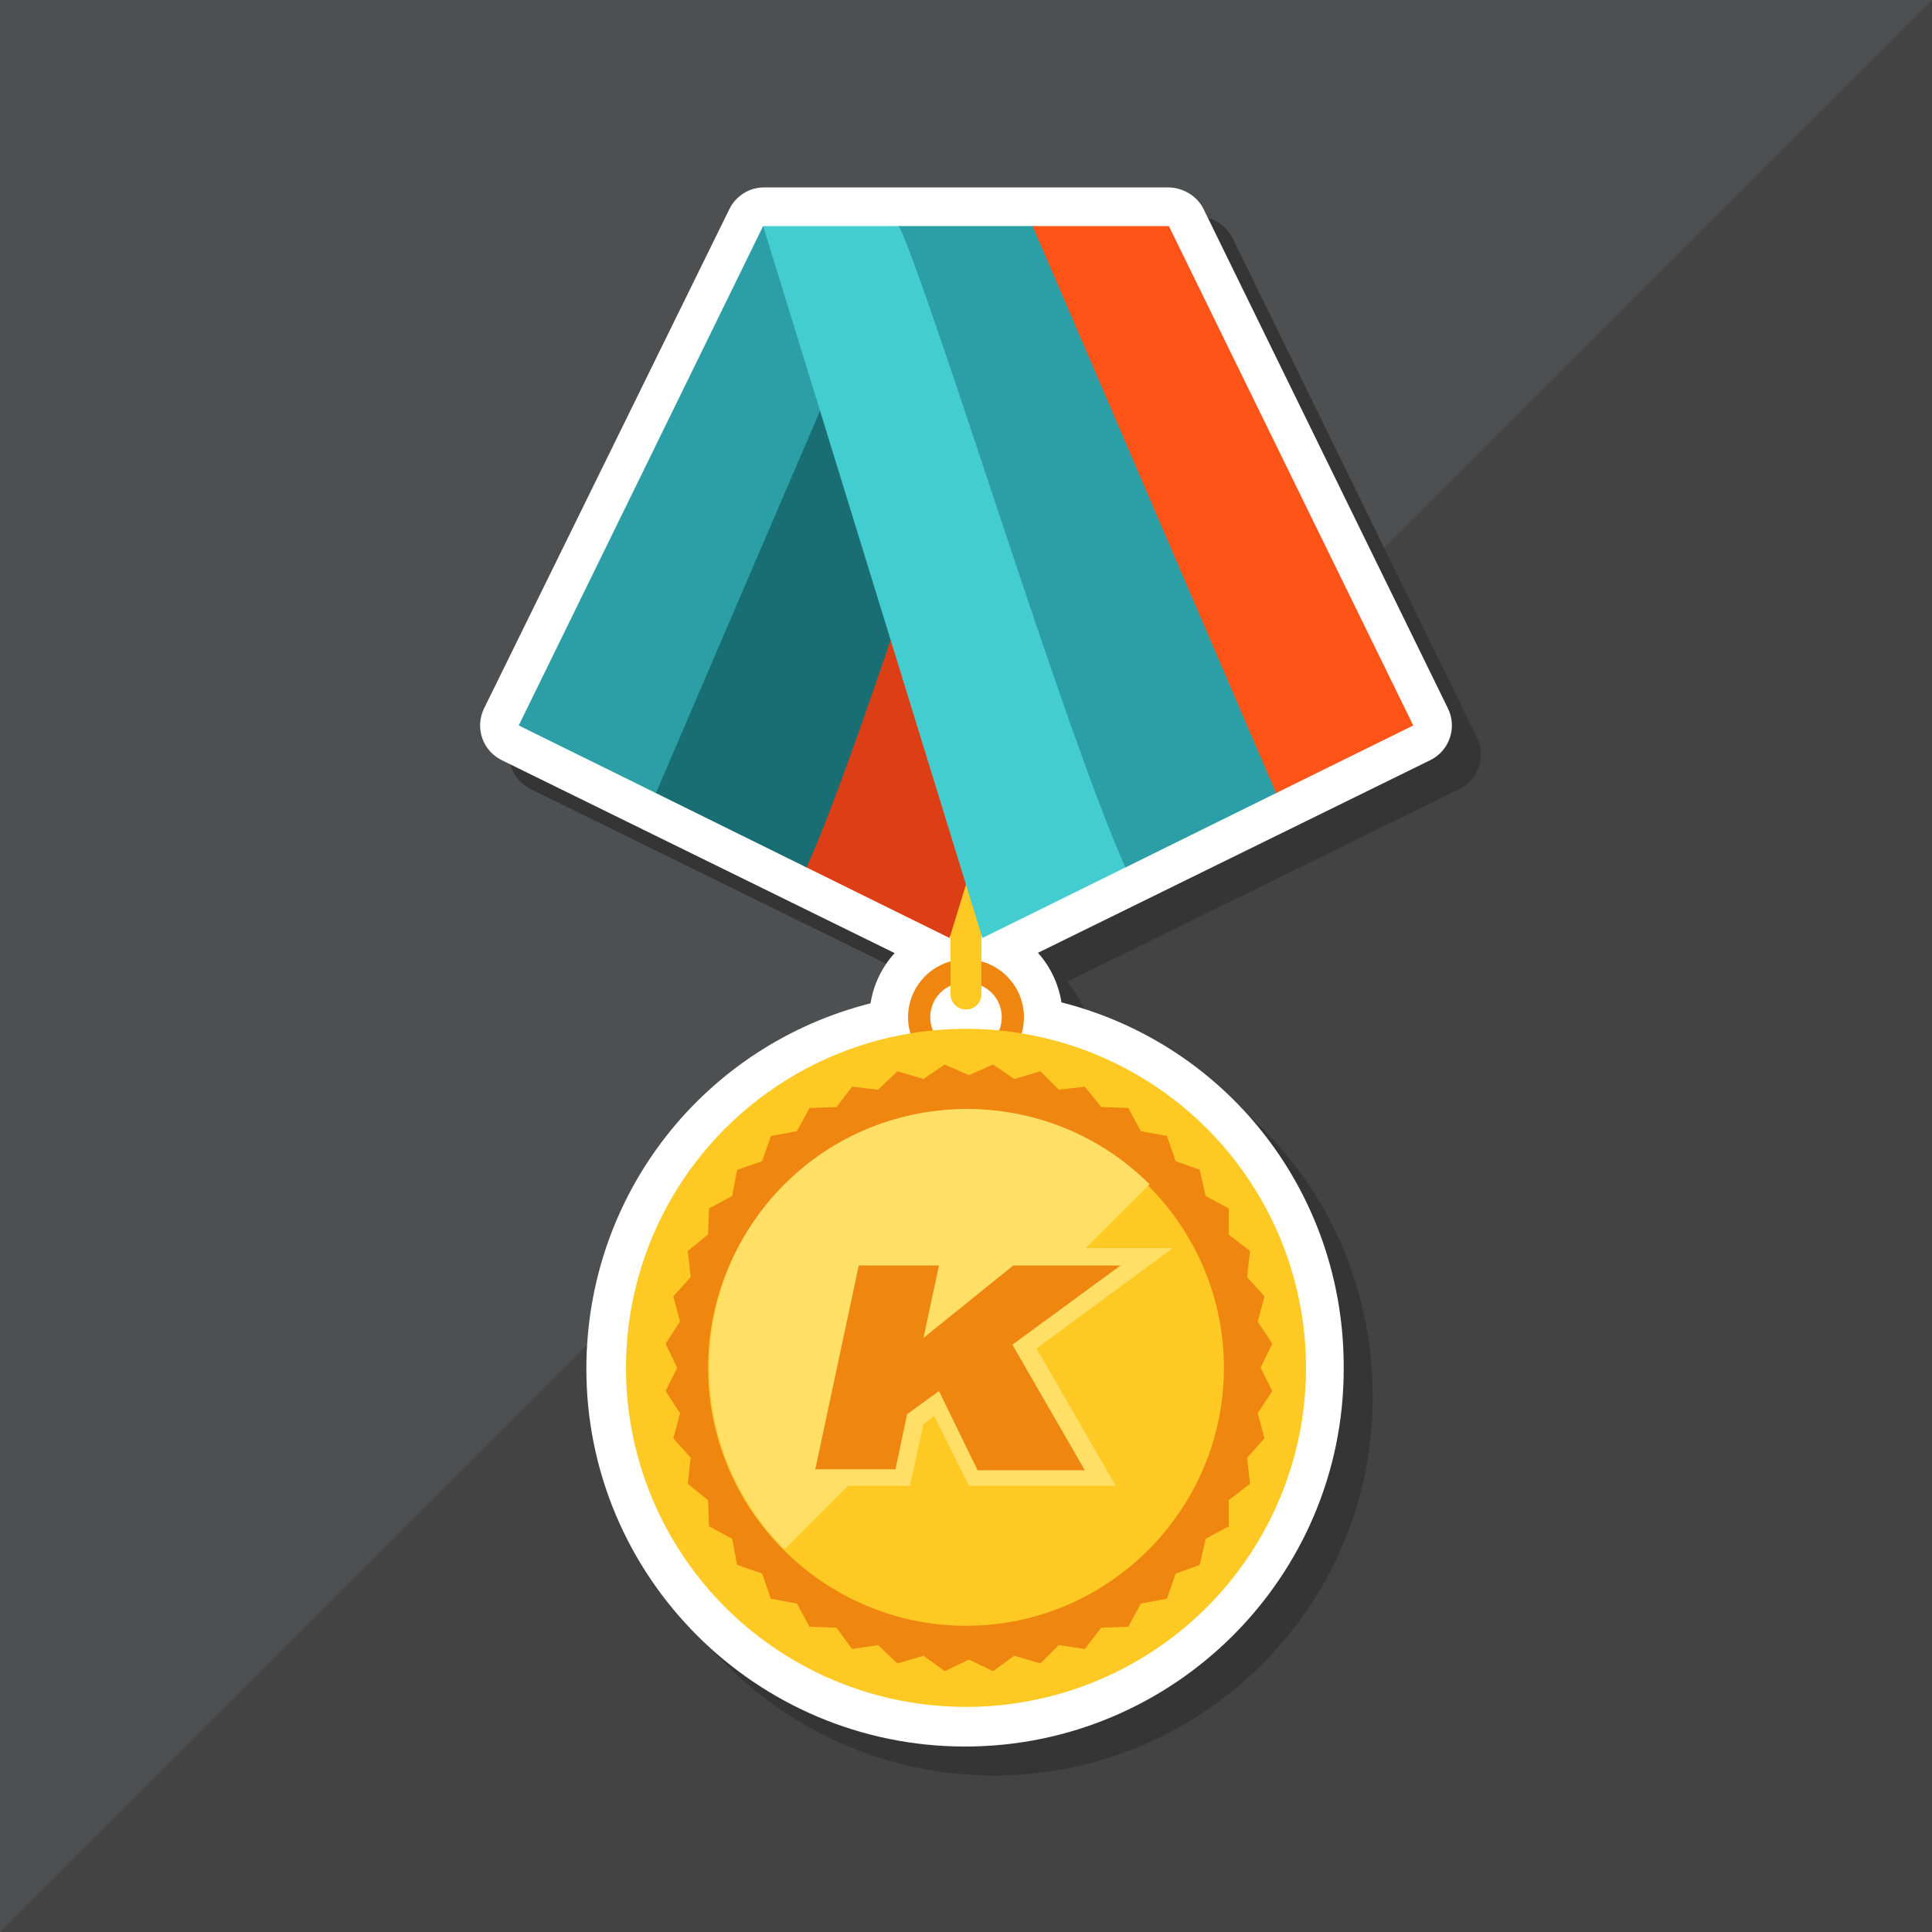 <svg xmlns="http://www.w3.org/2000/svg" width="200" height="200" viewBox="0 0 200 200">
  <rect width="200" height="200" fill="#4e4f51" />
  <polygon points="0 200 200 0 200 200 0 200" fill="#434344" />
  <path d="M152.893,76.342l-25.3-51.7c-.671-1.372-2.165-2.242-3.692-2.242h-41.901c-1.527,0-2.921.87-3.593,2.242l-25.3,51.7c-.97,1.982-.151,4.376,1.83,5.349l40.676,19.974c-1.302,1.435-2.187,3.238-2.493,5.199-17.242,4.365-29.42,19.759-29.42,37.836,0,21.56,17.585,39.1,39.2,39.1s39.199-17.54,39.199-39.076c.104-18.145-11.99-33.587-29.219-37.959-.302-1.93-1.163-3.707-2.432-5.132l40.613-19.942c1.983-.973,2.801-3.367,1.832-5.349Z" fill="#353535" />
  <path d="M149.893,73.342l-25.3-51.7c-.671-1.372-2.165-2.242-3.692-2.242h-41.801c-1.525,0-2.917.867-3.59,2.236l-25.4,51.7c-.468.952-.538,2.051-.195,3.056.343,1.004,1.07,1.831,2.022,2.298l40.675,19.973c-1.302,1.435-2.186,3.239-2.493,5.2-17.241,4.366-29.419,19.76-29.419,37.837,0,21.56,17.585,39.1,39.2,39.1s39.2-17.54,39.2-39.076c.104-18.145-11.99-33.587-29.219-37.959-.302-1.93-1.163-3.708-2.432-5.131l40.613-19.943c1.982-.973,2.8-3.367,1.831-5.349Z" fill="#fff" />
  <path d="M100,99.3c3.3,0,6,2.7,6,6s-2.7,6-6,6-6-2.7-6-6,2.7-6,6-6ZM103.7,105.3c0-2-1.6-3.6-3.7-3.6s-3.7,1.6-3.7,3.6,1.6,3.6,3.7,3.6,3.7-1.6,3.7-3.6Z" fill="#ee8610" />
  <ellipse cx="100" cy="141.6" rx="35.2" ry="35.1" fill="#ffc923" />
  <path d="M101.6,102.9c0,.9-.7,1.6-1.6,1.6h0c-.9,0-1.6-.7-1.6-1.6v-11.8c0-.9.7-1.6,1.6-1.6h0c.9,0,1.6.7,1.6,1.6v11.8Z" fill="#ffc923" />
  <path d="M120.9,23.5l-22.6,73.6-15.074-7.435c6.401-14.3,20.074-58.365,23.674-66.265,6.702,2.221,14,.1,14,.1Z" fill="#dc3f16" />
  <path d="M93.1,23.4c8.381,2.805,13.8,0,13.8,0-3.6,7.9-17,52.1-23.4,66.4l-15.716-7.757,25.316-58.643Z" fill="#186e73" />
  <path d="M53.7,75.1l25.3-51.7c7.627,3.94,14.1,0,14.1,0l-25.2,58.7-14.2-7Z" fill="#2b9fa5" />
  <path d="M79,23.4l22.7,73.7,14.924-7.361c-6.4-14.3-19.924-58.439-23.524-66.339h-14.1Z" fill="#44cdd0" />
  <path d="M106.9,23.4h-13.8c3.6,7.9,17,52.1,23.4,66.4l15.811-7.804-25.411-58.596Z" fill="#2b9fa5" />
  <polygon points="146.3 75.1 121 23.4 106.9 23.4 132.1 82.1 146.3 75.1" fill="#ff5418" />
  <polygon points="100.3 171.8 97.8 173 95.6 171.4 92.9 172.2 90.9 170.3 88.2 170.7 86.6 168.5 83.8 168.4 82.5 166 79.8 165.5 78.9 162.9 76.3 162 75.8 159.3 73.4 158 73.3 155.3 71.2 153.6 71.5 150.9 69.7 148.9 70.4 146.3 68.9 144 70.1 141.6 68.9 139.1 70.4 136.8 69.7 134.2 71.5 132.2 71.2 129.5 73.3 127.8 73.4 125.1 75.8 123.8 76.3 121.1 78.9 120.2 79.8 117.6 82.5 117.1 83.8 114.7 86.6 114.6 88.2 112.5 90.9 112.8 92.9 110.9 95.6 111.7 97.8 110.2 100.3 111.3 102.8 110.2 105 111.7 107.7 110.9 109.6 112.8 112.3 112.5 114 114.6 116.8 114.7 118.1 117.1 120.8 117.6 121.7 120.2 124.2 121.1 124.8 123.8 127.2 125.1 127.2 127.8 129.4 129.5 129.1 132.2 130.9 134.2 130.2 136.8 131.7 139.1 130.5 141.6 131.7 144 130.2 146.3 130.9 148.9 129.1 150.9 129.4 153.6 127.2 155.3 127.2 158 124.8 159.3 124.2 162 121.7 162.9 120.8 165.5 118.1 166 116.8 168.4 114 168.5 112.3 170.7 109.6 170.3 107.7 172.2 105 171.4 102.8 173 100.3 171.8" fill="#ee8610" />
  <path d="M100,168.3c-14.7,0-26.7-12-26.7-26.7s12-26.7,26.7-26.7,26.7,12,26.7,26.7-12,26.7-26.7,26.7Z" fill="#ffc923" />
  <path d="M121.4,129.2h-9l6.6-6.6c-10.4-10.4-27.4-10.4-37.8,0s-10.4,27.4,0,37.8l6.6-6.6h6.4l1.4-6.4,1.1-.8,3.6,7.2h15.2l-8.2-14.2,14.1-10.4Z" fill="#ffdf65" />
  <path d="M97.2,144l-3.3,2.4-1.2,5.7h-8.3l4.5-21.1h8.3l-1.6,7.5,9.3-7.5h11.1l-11.2,8.2,7.5,13h-11.1l-4-8.2Z" fill="#ee8610" />
</svg>